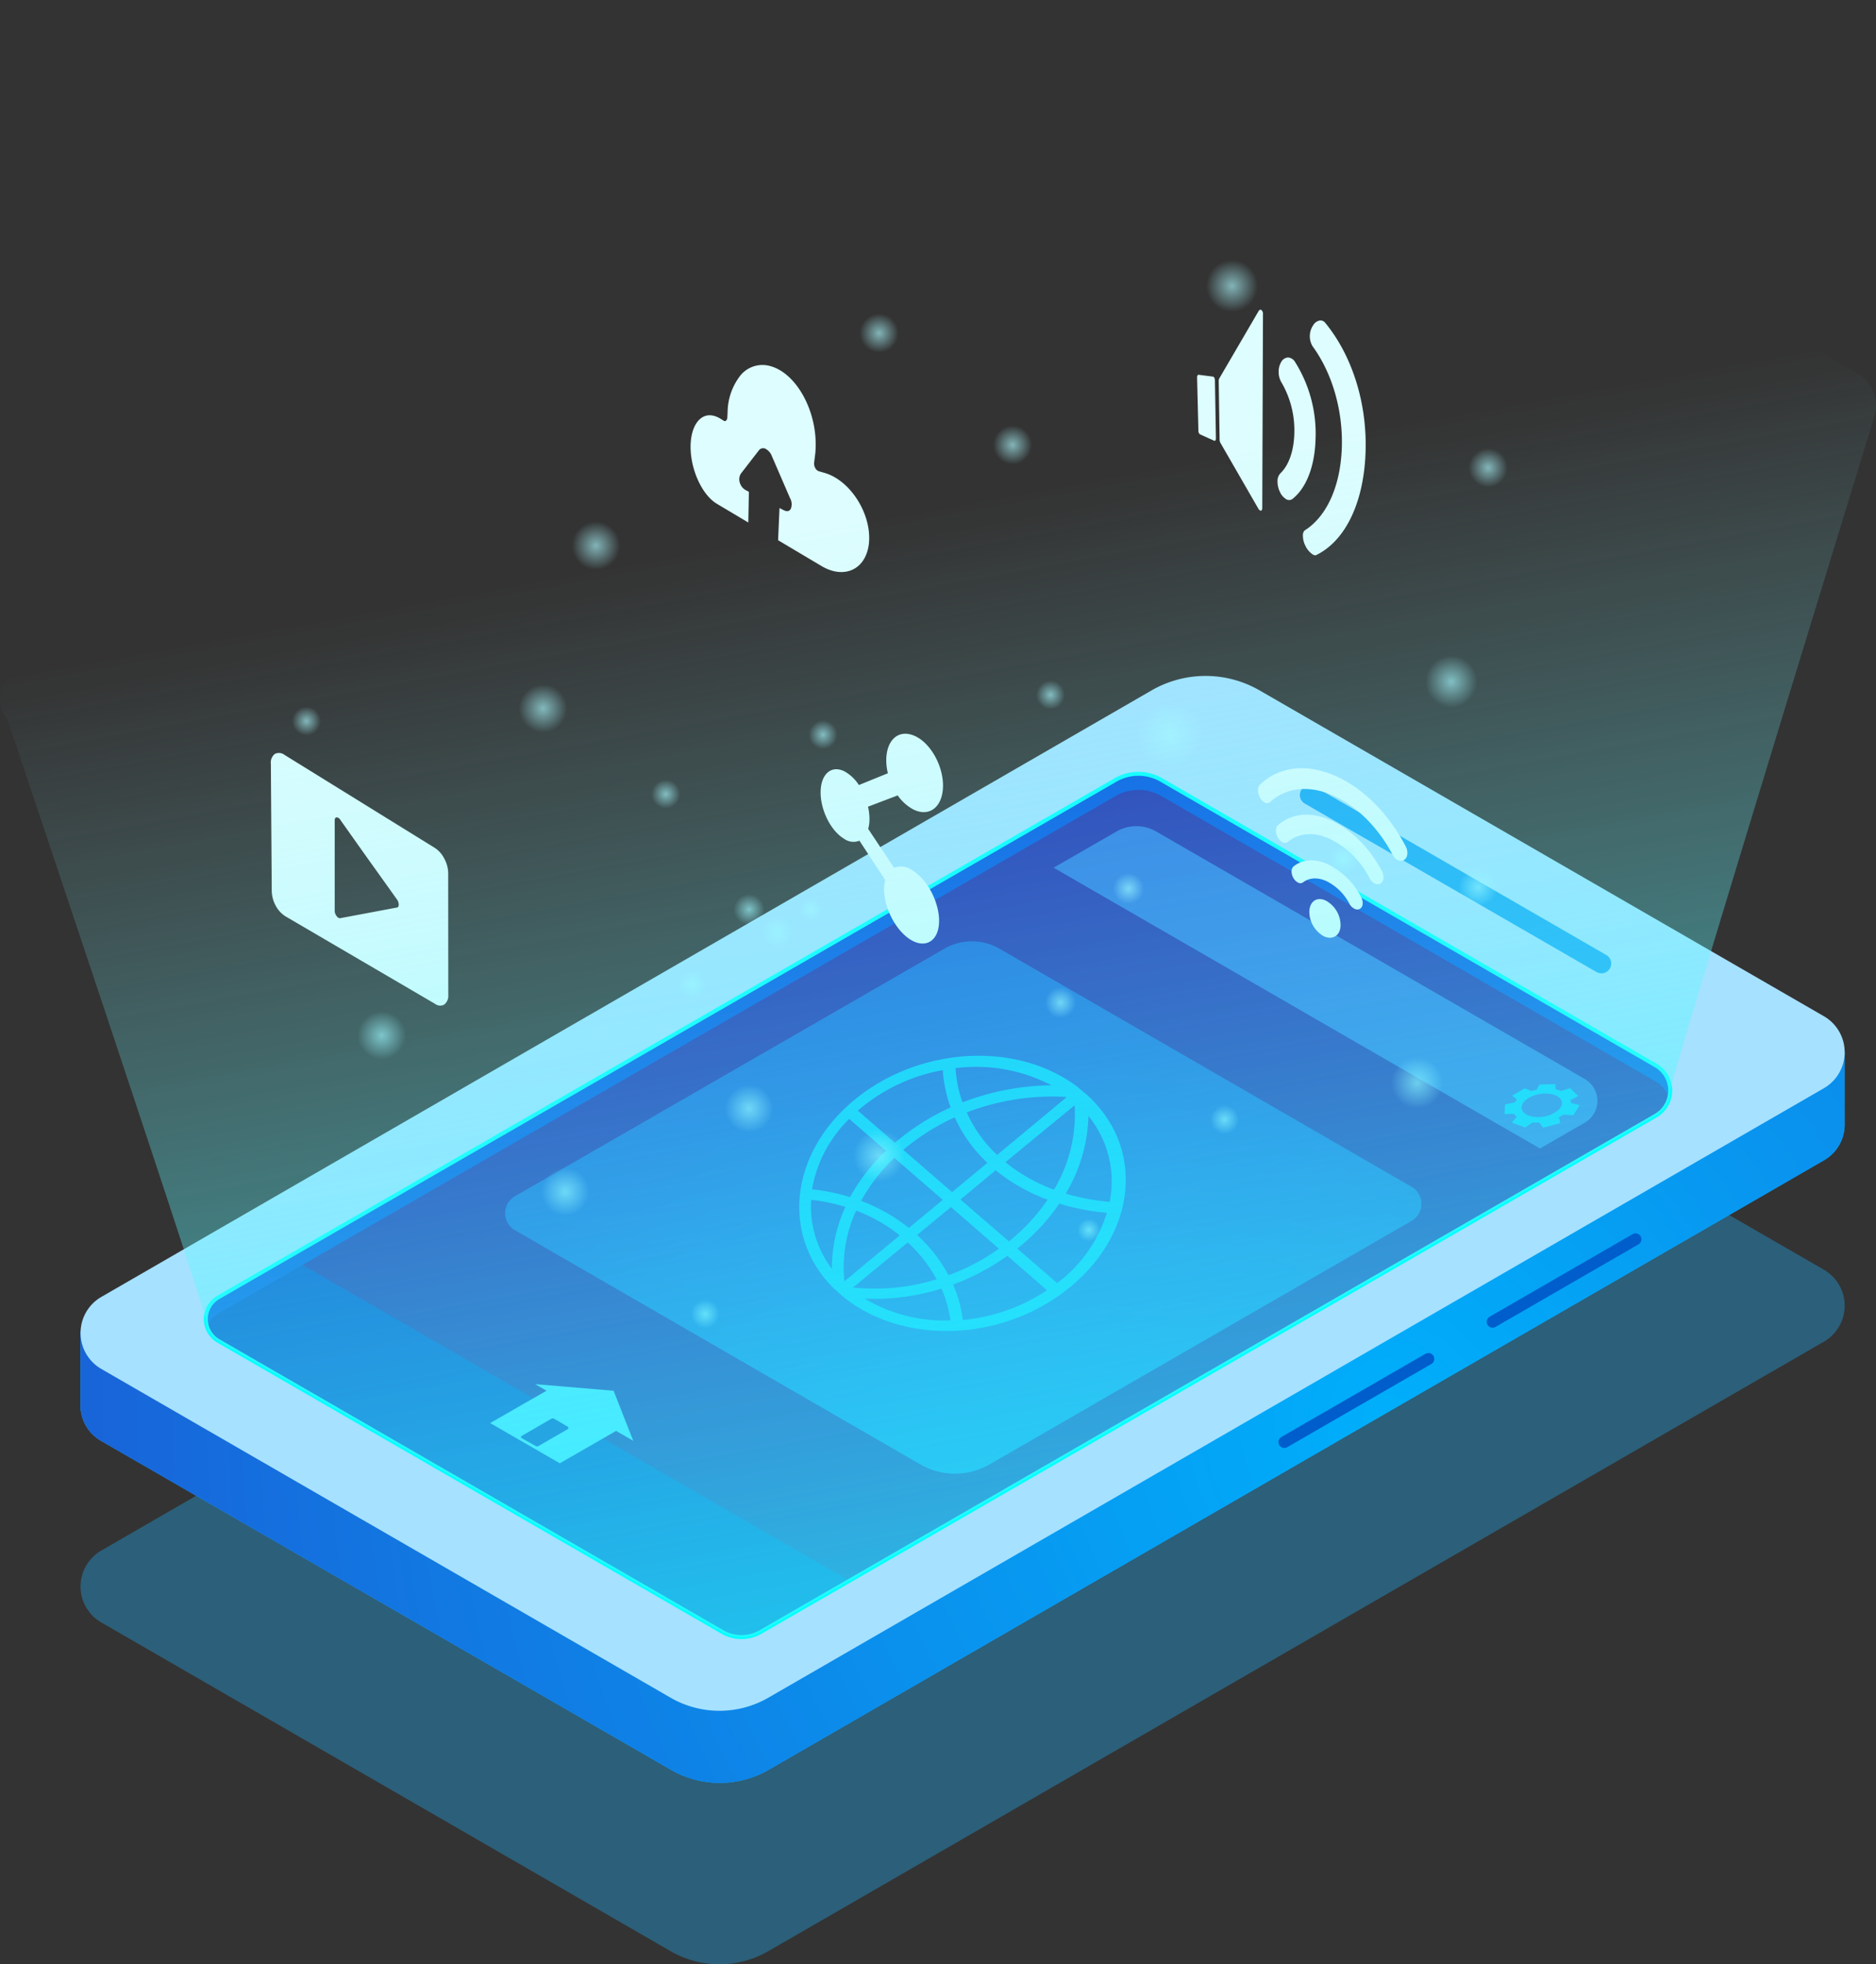 <svg xmlns="http://www.w3.org/2000/svg" xmlns:xlink="http://www.w3.org/1999/xlink" viewBox="0 0 477.58 500"><rect x="0" y="0" width="477.58" height="500" fill="#333333" stroke="none"/><defs><style>.cls-1{isolation:isolate;}.cls-2{fill:#248fc5;opacity:0.48;mix-blend-mode:multiply;}.cls-3{fill:#17a5f4;}.cls-4{fill:url(#Nueva_muestra_de_degradado_5);}.cls-5{fill:#a6e1ff;}.cls-15,.cls-16,.cls-6{fill:none;}.cls-6{stroke:#17a5f4;stroke-width:5px;}.cls-15,.cls-6{stroke-linecap:round;stroke-linejoin:round;}.cls-7{fill:#212cad;}.cls-8{fill:url(#Nueva_muestra_de_degradado_5-2);}.cls-9{fill:#2e74e0;}.cls-10{fill:#0046c7;}.cls-11{fill:#0053e0;}.cls-12{fill:#4adaff;}.cls-13{fill:#0047c2;}.cls-14{fill:#00c6f8;}.cls-15{stroke:#005ecc;stroke-width:3px;}.cls-16{stroke:aqua;stroke-miterlimit:10;}.cls-17{fill:#ddfdfe;}.cls-18{opacity:0.65;}.cls-19{fill:url(#radial-gradient);}.cls-20{fill:url(#radial-gradient-2);}.cls-21{fill:url(#radial-gradient-3);}.cls-22{fill:url(#radial-gradient-4);}.cls-23{fill:url(#radial-gradient-5);}.cls-24{fill:url(#radial-gradient-6);}.cls-25{fill:url(#radial-gradient-7);}.cls-26{fill:url(#radial-gradient-8);}.cls-27{fill:url(#radial-gradient-9);}.cls-28{fill:url(#radial-gradient-10);}.cls-29{fill:url(#radial-gradient-11);}.cls-30{fill:url(#radial-gradient-12);}.cls-31{fill:url(#radial-gradient-13);}.cls-32{fill:url(#radial-gradient-14);}.cls-33{fill:url(#radial-gradient-15);}.cls-34{fill:url(#radial-gradient-16);}.cls-35{fill:url(#radial-gradient-17);}.cls-36{fill:url(#radial-gradient-18);}.cls-37{fill:url(#radial-gradient-19);}.cls-38{fill:url(#radial-gradient-20);}.cls-39{fill:url(#radial-gradient-21);}.cls-40{fill:url(#radial-gradient-22);}.cls-41{fill:url(#radial-gradient-23);}.cls-42{fill:url(#radial-gradient-24);}.cls-43{fill:url(#radial-gradient-25);}.cls-44{fill:url(#radial-gradient-26);}.cls-45{fill:url(#radial-gradient-27);}.cls-46{fill:url(#radial-gradient-28);}.cls-47{fill:url(#Degradado_sin_nombre_237);}</style><radialGradient id="Nueva_muestra_de_degradado_5" cx="357.6" cy="361.45" r="329.58" gradientUnits="userSpaceOnUse"><stop offset="0" stop-color="#00affb"/><stop offset="1" stop-color="#1865d9"/></radialGradient><radialGradient id="Nueva_muestra_de_degradado_5-2" cx="278.86" cy="507.61" r="237.97" xlink:href="#Nueva_muestra_de_degradado_5"/><radialGradient id="radial-gradient" cx="147.79" cy="184.09" r="11.19" gradientTransform="translate(-5.35 -3.76)" gradientUnits="userSpaceOnUse"><stop offset="0" stop-color="#acf9ff"/><stop offset="0.55" stop-color="#acf9ff" stop-opacity="0"/></radialGradient><radialGradient id="radial-gradient-2" cx="153.48" cy="307.13" r="11.19" xlink:href="#radial-gradient"/><radialGradient id="radial-gradient-3" cx="106.75" cy="267.34" r="11.18" xlink:href="#radial-gradient"/><radialGradient id="radial-gradient-4" cx="161.28" cy="142.66" r="11.19" xlink:href="#radial-gradient"/><radialGradient id="radial-gradient-5" cx="200.26" cy="285.94" r="11.19" xlink:href="#radial-gradient"/><radialGradient id="radial-gradient-6" cx="179.05" cy="205.89" r="6.68" xlink:href="#radial-gradient"/><radialGradient id="radial-gradient-7" cx="185.73" cy="254.29" r="6.68" xlink:href="#radial-gradient"/><radialGradient id="radial-gradient-8" cx="321.32" cy="288.74" r="6.68" xlink:href="#radial-gradient"/><radialGradient id="radial-gradient-9" cx="189.07" cy="338.25" r="6.68" xlink:href="#radial-gradient"/><radialGradient id="radial-gradient-10" cx="87.57" cy="187.31" r="6.68" xlink:href="#radial-gradient"/><radialGradient id="radial-gradient-11" cx="307.34" cy="190.77" r="15.13" xlink:href="#radial-gradient"/><radialGradient id="radial-gradient-12" cx="323.21" cy="76.54" r="12.03" xlink:href="#radial-gradient"/><radialGradient id="radial-gradient-13" cx="379.03" cy="177.25" r="12.03" xlink:href="#radial-gradient"/><radialGradient id="radial-gradient-14" cx="267.34" cy="117.02" r="9.03" xlink:href="#radial-gradient"/><radialGradient id="radial-gradient-15" cx="296.84" cy="229.97" r="7.18" xlink:href="#radial-gradient"/><radialGradient id="radial-gradient-16" cx="279.55" cy="258.97" r="7.18" xlink:href="#radial-gradient"/><radialGradient id="radial-gradient-17" cx="233.36" cy="88.56" r="9.03" xlink:href="#radial-gradient"/><radialGradient id="radial-gradient-18" cx="370.35" cy="279.36" r="12.03" xlink:href="#radial-gradient"/><radialGradient id="radial-gradient-19" cx="233.36" cy="297.97" r="12.03" gradientTransform="translate(-9.56 -3.76)" xlink:href="#radial-gradient"/><radialGradient id="radial-gradient-20" cx="385.85" cy="229.61" r="9.03" xlink:href="#radial-gradient"/><radialGradient id="radial-gradient-21" cx="351.59" cy="222.43" r="7.18" xlink:href="#radial-gradient"/><radialGradient id="radial-gradient-22" cx="200.26" cy="235.28" r="7.18" xlink:href="#radial-gradient"/><radialGradient id="radial-gradient-23" cx="216.02" cy="235.28" r="5.31" xlink:href="#radial-gradient"/><radialGradient id="radial-gradient-24" cx="286.73" cy="316.86" r="5.31" xlink:href="#radial-gradient"/><radialGradient id="radial-gradient-25" cx="388.41" cy="122.84" r="9.03" xlink:href="#radial-gradient"/><radialGradient id="radial-gradient-26" cx="219.09" cy="190.77" r="6.68" xlink:href="#radial-gradient"/><radialGradient id="radial-gradient-27" cx="277" cy="180.63" r="6.68" xlink:href="#radial-gradient"/><radialGradient id="radial-gradient-28" cx="207.44" cy="241.05" r="7.18" xlink:href="#radial-gradient"/><linearGradient id="Degradado_sin_nombre_237" x1="210.42" y1="-39.12" x2="319.57" y2="562.6" gradientUnits="userSpaceOnUse"><stop offset="0.28" stop-color="#94f5ff" stop-opacity="0"/><stop offset="0.55" stop-color="#57f9ff" stop-opacity="0.41"/><stop offset="0.77" stop-color="#28fcff" stop-opacity="0.73"/><stop offset="0.92" stop-color="#0bfeff" stop-opacity="0.92"/><stop offset="1" stop-color="aqua"/></linearGradient></defs><g class="cls-1"><g id="OBJECTS"><path class="cls-2" d="M324.89,240.28,468.53,323.2a10.58,10.58,0,0,1,0,18.32L199.82,496.66a24.91,24.91,0,0,1-24.91,0L30,413a10.58,10.58,0,0,1,0-18.32L297.35,240.28A27.54,27.54,0,0,1,324.89,240.28Z" transform="translate(-4.21)"/><path class="cls-3" d="M458.49,270.7l0,.55L324.9,194.11a27.56,27.56,0,0,0-27.55,0l-255,147.21v-5.05L24.7,338.89v18.35a7.48,7.48,0,0,0,0,.82v.36h0A10.45,10.45,0,0,0,30,366.81l145,83.69a24.91,24.91,0,0,0,24.91,0L468.53,295.36a10.49,10.49,0,0,0,5.28-9.16V267.84Z" transform="translate(-4.21)"/><path class="cls-4" d="M458.49,270.7l0,.55L324.9,194.11a27.56,27.56,0,0,0-27.55,0l-255,147.21v-5.05L24.7,338.89v18.35a7.48,7.48,0,0,0,0,.82v.36h0A10.45,10.45,0,0,0,30,366.81l145,83.69a24.91,24.91,0,0,0,24.91,0L468.53,295.36a10.49,10.49,0,0,0,5.28-9.16V267.84Z" transform="translate(-4.21)"/><path class="cls-5" d="M324.89,175.75l143.64,82.93a10.58,10.58,0,0,1,0,18.32L199.82,432.14a24.91,24.91,0,0,1-24.91,0L30,348.46a10.59,10.59,0,0,1,0-18.33L297.35,175.75A27.54,27.54,0,0,1,324.89,175.75Z" transform="translate(-4.21)"/><line class="cls-6" x1="407.67" y1="245.26" x2="333.41" y2="202.38"/><path class="cls-7" d="M299.86,198.54a11.66,11.66,0,0,0-11.68,0L59.82,330.22a6.42,6.42,0,0,0,0,11.12l128.32,74.09a9.71,9.71,0,0,0,9.67,0L425.69,284a7.39,7.39,0,0,0,0-12.81Z" transform="translate(-4.21)"/><path class="cls-8" d="M256.13,372.76l107.45-62a5,5,0,0,0,0-8.65L258.67,241.5a14.06,14.06,0,0,0-14.07,0l-109.3,63a5,5,0,0,0,0,8.65L238.5,372.76A17.63,17.63,0,0,0,256.13,372.76Z" transform="translate(-4.21)"/><path class="cls-9" d="M396.25,292.35l11.41-6.58a6.41,6.41,0,0,0,0-11.11l-109.11-63a10.11,10.11,0,0,0-10.12,0l-16,9.21Z" transform="translate(-4.21)"/><path class="cls-10" d="M77.53,319.86,59.82,330.22a6.42,6.42,0,0,0,0,11.12l128.32,74.09a9.71,9.71,0,0,0,9.67,0l22.51-13.13Z" transform="translate(-4.21)"/><path class="cls-11" d="M59.82,334.32,288.18,202.64a11.66,11.66,0,0,1,11.68,0l125.83,72.64a7.33,7.33,0,0,1,3.41,4.36,7.37,7.37,0,0,0-3.41-8.45L299.86,198.54a11.66,11.66,0,0,0-11.68,0L59.82,330.22A6.38,6.38,0,0,0,57,337.83,6.3,6.3,0,0,1,59.82,334.32Z" transform="translate(-4.21)"/><polygon class="cls-12" points="124.78 362.24 142.51 372.47 156.84 364.24 154.24 355.51 139.11 354.01 124.78 362.24"/><polygon class="cls-12" points="156.21 354.01 136.22 352.33 161.21 366.76 156.21 354.01"/><path class="cls-13" d="M141.26,368.1l7.48-4.31a.37.37,0,0,0,0-.63l-3.42-2a.81.81,0,0,0-.8,0L137,365.53a.3.3,0,0,0,0,.53l3.54,2A.77.77,0,0,0,141.26,368.1Z" transform="translate(-4.21)"/><path class="cls-14" d="M402.23,283.73l2.51.15,1.62-2.58-2.21-.53A2.5,2.5,0,0,0,404,280l2-1L403.91,277l-2.3.7-.52-.19c-.29-.08-.58-.16-.89-.22l0-1.33-4.07.08-.75,1.34a13,13,0,0,0-1.26.34l-1.76-.68-3.19,1.84,1.21,1a4.82,4.82,0,0,0-.58.74l-2.42.49-.16,2.47,2.45-.07a3.67,3.67,0,0,0,.67.78l-1.3,1.45,3.45,1.27,1.86-1.29a11.88,11.88,0,0,0,1.69,0l1,1.34,4.4-1.19-.41-1.49A8.86,8.86,0,0,0,402.23,283.73Zm-8.78.27c-2.2-.8-2.5-2.62-.74-4.07a8.31,8.31,0,0,1,7.05-1.28c2.26.72,2.78,2.53,1.05,4A8.11,8.11,0,0,1,393.45,284Z" transform="translate(-4.21)"/><path class="cls-14" d="M216.34,327.83l2.49,2.23c14.72,12,39.3,11.74,56.5-1.4,18-13.75,20.78-35.94,5.76-49.82l-2.77-2.33h0c-16.26-12.06-41.82-9.73-57.87,4.56C205.05,294.73,203.47,315,216.34,327.83Zm-5.63-22.42a45.34,45.34,0,0,1,8.72,1.81A36.77,36.77,0,0,0,216,323,26.42,26.42,0,0,1,210.71,305.41Zm8.46,20.74a34.43,34.43,0,0,1,3-18,41.7,41.7,0,0,1,11.1,6.31Zm16.42-13.59a44.8,44.8,0,0,0-12.17-6.88,45,45,0,0,1,8.48-10.94l12.31,10.68Zm11-9.11-12.43-10.76a55.81,55.81,0,0,1,13.1-8.27A36.53,36.53,0,0,0,255.58,296Zm-22.26,27.11A57.13,57.13,0,0,0,243.88,328a31.28,31.28,0,0,1,2.3,8.12A39.78,39.78,0,0,1,224.34,330.56Zm25,5.42a33.14,33.14,0,0,0-2.49-9,58.85,58.85,0,0,0,13.82-7.31l10.09,8.76A46.32,46.32,0,0,1,249.35,336ZM286,308.71a35.6,35.6,0,0,1-12.67,17.9l-10.15-8.79a52.24,52.24,0,0,0,10.7-11.43A59,59,0,0,0,286,308.71Zm.68-2.78a55.39,55.39,0,0,1-11.16-2.1,40.49,40.49,0,0,0,5.78-19.76A26.4,26.4,0,0,1,286.71,305.93Zm-8.9-24.58a37.32,37.32,0,0,1-5.26,21.48,43,43,0,0,1-12.36-7Zm-20.1,16.54a45.89,45.89,0,0,0,13.22,7.49A49,49,0,0,1,261.05,316l-12.33-10.66Zm-11.38,9.37,12.2,10.59a54.86,54.86,0,0,1-12.82,6.78,38.07,38.07,0,0,0-8-10.27Zm-11,9a35.56,35.56,0,0,1,7.35,9.39,54.11,54.11,0,0,1-21.3,2.09Zm40.47-37L258.05,294a34.13,34.13,0,0,1-7.74-10.83A60.38,60.38,0,0,1,275.84,279.24Zm-3.94-3a64.51,64.51,0,0,0-22.59,4.35,32.66,32.66,0,0,1-1.78-8.71A41.32,41.32,0,0,1,271.9,276.27Zm-27.62-3.88a35.31,35.31,0,0,0,2,9.51,59.66,59.66,0,0,0-14.18,9l-9.44-8.18A45.21,45.21,0,0,1,244.28,272.39Zm-23.85,12.4,9.39,8.14a48.17,48.17,0,0,0-9.15,11.81,49.31,49.31,0,0,0-9.68-2A33,33,0,0,1,220.43,284.79Z" transform="translate(-4.21)"/><line class="cls-15" x1="363.64" y1="345.9" x2="326.95" y2="367.08"/><line class="cls-15" x1="416.37" y1="315.45" x2="379.98" y2="336.46"/><path class="cls-16" d="M299.86,198.54a11.66,11.66,0,0,0-11.68,0L59.82,330.22a6.42,6.42,0,0,0,0,11.12l128.32,74.09a9.71,9.71,0,0,0,9.67,0L425.69,284a7.39,7.39,0,0,0,0-12.81Z" transform="translate(-4.21)"/><path class="cls-17" d="M118.31,222.14a8,8,0,0,0-1-3.58h0a7,7,0,0,0-2.33-2.68L76.65,192.16a2.33,2.33,0,0,0-2.49-.24,2.81,2.81,0,0,0-1,2.48l.23,32.44a8.16,8.16,0,0,0,1,3.69,7.13,7.13,0,0,0,2.49,2.72l38.14,22.31a2.09,2.09,0,0,0,2.31.13,2.83,2.83,0,0,0,1-2.41Zm-13,8.86-14.48,2.72a.67.67,0,0,1-.48-.11,1.47,1.47,0,0,1-.45-.42,2.19,2.19,0,0,1-.48-1.29l0-23.12c0-.42.18-.7.48-.72a1.17,1.17,0,0,1,.93.61L96.73,217h0l8.57,12a2.27,2.27,0,0,1,.42,1.23C105.72,230.68,105.56,231,105.29,231Z" transform="translate(-4.21)"/><path class="cls-17" d="M236.64,206c4,2.08,7.47-.42,7.63-5.67s-3.12-11.19-7.19-13-7.16.94-7.25,6a14,14,0,0,0,.41,3.5l-7.38,3a10.42,10.42,0,0,0-3.59-3.44c-3.41-1.76-6.13.63-6.15,5.27s2.63,9.88,6,11.86A4.06,4.06,0,0,0,223,214l6.56,10a8.82,8.82,0,0,0-.29,2.16c-.08,4.75,2.84,10.52,6.61,12.95s7.24.59,7.39-4.38-3-11-7-13.31a4.77,4.77,0,0,0-4.46-.53l-6.58-9.9a9.09,9.09,0,0,0,.32-2.39,13.59,13.59,0,0,0-.37-3.26l7.56-2.87A11.47,11.47,0,0,0,236.64,206Z" transform="translate(-4.21)"/><path class="cls-17" d="M213.41,144.12l-11.12-6.61.36-8.19,1,.51c1.22.64,1.72,0,1.88-.32a3.2,3.2,0,0,0-.22-2.76l-4.58-10.59a3.54,3.54,0,0,0-1.67-1.94,1.36,1.36,0,0,0-1.7.47l-4.51,5.83a2.65,2.65,0,0,0-.33,2.23,3.17,3.17,0,0,0,1.51,2l.83.44-.15,7.81-7.92-4.71-.14-.09c-3.61-2.17-6.49-8.32-6.63-14-.15-5.91,2.67-9.69,6.54-8.15a6.8,6.8,0,0,1,1,.49l.85.53a.52.52,0,0,0,.64,0,1.16,1.16,0,0,0,.32-.83l.07-1.38a15.43,15.43,0,0,1,3.19-9.2,7.22,7.22,0,0,1,7.54-2.51c6.81,1.73,12.32,11.75,11.64,21.63,0,.38-.07.78-.12,1.18l-.22,1.79a2.35,2.35,0,0,0,.28,1.38,1.63,1.63,0,0,0,.94.83l1.45.42c.4.12.8.26,1.19.42,6.16,2.6,10.89,10.78,10.06,17.74C224.54,145.12,219,147.42,213.41,144.12Z" transform="translate(-4.21)"/><path class="cls-17" d="M337.53,232a7.21,7.21,0,0,0,3.7,6.33c2.16,1,4.07-.09,4.25-2.56a7.18,7.18,0,0,0-3.75-6.52C339.5,228.17,337.62,229.42,337.53,232Z" transform="translate(-4.21)"/><path class="cls-17" d="M343.49,197.22c-7.21-2.94-13.82-1.94-18.53,2.52a2,2,0,0,0-.49,1.47,4,4,0,0,0,.55,1.9,2.83,2.83,0,0,0,1.25,1.21h0a1.14,1.14,0,0,0,1.26-.16c4-3.64,9.62-4.36,15.66-1.84s11.77,8.08,15.59,15.34a2.91,2.91,0,0,0,1.36,1.33,1.56,1.56,0,0,0,1.49-.07,1.88,1.88,0,0,0,.83-1.41,3.33,3.33,0,0,0-.36-2C357.59,206.84,350.89,200.24,343.49,197.22Z" transform="translate(-4.21)"/><path class="cls-17" d="M354.24,224.92a1.5,1.5,0,0,0,1.4,0c.86-.52,1-1.94.39-3.17-3.24-6.09-8-10.75-13.17-13s-9.87-1.68-13.32,1.3c-.69.6-.68,2,0,3.19s1.81,1.64,2.5,1.07c2.77-2.28,6.53-2.61,10.55-.85a22.57,22.57,0,0,1,10.33,10.18A2.91,2.91,0,0,0,354.24,224.92Z" transform="translate(-4.21)"/><path class="cls-17" d="M349.09,231.35a1.41,1.41,0,0,0,1.31,0,1.5,1.5,0,0,0,.7-1.2,3,3,0,0,0-.37-1.75,18.86,18.86,0,0,0-8.49-8.41c-3.32-1.49-6.42-1.27-8.72.55a1.61,1.61,0,0,0-.51,1.29,3.45,3.45,0,0,0,.5,1.72,2.89,2.89,0,0,0,1.18,1.13h0a1.16,1.16,0,0,0,1.24-.08c1.61-1.21,3.75-1.33,6-.29a13.2,13.2,0,0,1,5.82,5.77A2.94,2.94,0,0,0,349.09,231.35Z" transform="translate(-4.21)"/><path class="cls-17" d="M313.75,111.52l-.25-14.65c0-.5-.21-.93-.45-1l-3.75-.48c-.2,0-.36.32-.34.78l.33,13.38a1.16,1.16,0,0,0,.38,1l3.67,1.65C313.57,112.29,313.76,112,313.75,111.52Z" transform="translate(-4.21)"/><path class="cls-17" d="M324.6,79.21l-10,17.13a1.36,1.36,0,0,0-.14.67l.23,14.92a1.77,1.77,0,0,0,.21.81l9.67,16.77a1.13,1.13,0,0,0,.35.39.37.37,0,0,0,.29.08c.21,0,.34-.3.34-.67l.18-49.4a1.19,1.19,0,0,0-.41-1C325.08,78.74,324.8,78.87,324.6,79.21Z" transform="translate(-4.21)"/><path class="cls-17" d="M339.1,141.35a1.41,1.41,0,0,1-.85-.32,5.33,5.33,0,0,1-1.72-2.1,5.59,5.59,0,0,1-.63-2.62,1.62,1.62,0,0,1,.45-1.29c5.55-3.51,8.95-11,9.42-20.34.49-9.75-2.32-19.59-7.41-26.53a5,5,0,0,1,.17-5.39,2.48,2.48,0,0,1,1.85-1.21,1.68,1.68,0,0,1,1.27.71c7.16,8.78,11,21.62,10.1,34.73-.82,11.84-5.35,20.86-12.54,24.34Z" transform="translate(-4.21)"/><path class="cls-17" d="M329.43,122.58a6,6,0,0,0,.59,2.59,4.23,4.23,0,0,0,1.58,1.88l0,0a1.43,1.43,0,0,0,1.66-.06c3.48-2.76,5.67-8.24,5.86-15.3a34.27,34.27,0,0,0-5.25-19.6A2.25,2.25,0,0,0,332.11,91a2.13,2.13,0,0,0-1.72,1.11,4.73,4.73,0,0,0-.67,2.57,5.09,5.09,0,0,0,.69,2.62,24.1,24.1,0,0,1,3.3,12.83c-.08,4.6-1.39,8.31-3.57,10.37A2.94,2.94,0,0,0,329.43,122.58Z" transform="translate(-4.21)"/><g class="cls-18"><path class="cls-19" d="M154.09,180.57a11.22,11.22,0,1,1-11.22-11.2A11.22,11.22,0,0,1,154.09,180.57Z" transform="translate(-4.21)"/><path class="cls-20" d="M159.79,303.77a11.22,11.22,0,1,1-11.22-11.2A11.21,11.21,0,0,1,159.79,303.77Z" transform="translate(-4.21)"/><path class="cls-21" d="M112.93,263.93a11.22,11.22,0,1,1-11.22-11.2A11.21,11.21,0,0,1,112.93,263.93Z" transform="translate(-4.21)"/><path class="cls-22" d="M167.62,139.09a11.22,11.22,0,1,1-11.22-11.2A11.21,11.21,0,0,1,167.62,139.09Z" transform="translate(-4.21)"/><path class="cls-23" d="M206.71,282.55a11.22,11.22,0,1,1-11.22-11.2A11.21,11.21,0,0,1,206.71,282.55Z" transform="translate(-4.21)"/><path class="cls-24" d="M180.92,202.4a6.7,6.7,0,1,1-6.7-6.69A6.69,6.69,0,0,1,180.92,202.4Z" transform="translate(-4.21)"/><path class="cls-25" d="M187.62,250.87a6.7,6.7,0,1,1-6.7-6.69A6.7,6.7,0,0,1,187.62,250.87Z" transform="translate(-4.21)"/><path class="cls-26" d="M323.6,285.35a6.7,6.7,0,1,1-6.7-6.69A6.69,6.69,0,0,1,323.6,285.35Z" transform="translate(-4.21)"/><path class="cls-27" d="M191,334.93a6.7,6.7,0,1,1-6.7-6.69A6.69,6.69,0,0,1,191,334.93Z" transform="translate(-4.21)"/><path class="cls-28" d="M89.18,183.79a6.7,6.7,0,1,1-6.7-6.69A6.69,6.69,0,0,1,89.18,183.79Z" transform="translate(-4.21)"/><path class="cls-29" d="M318.05,187.26a15.17,15.17,0,1,1-15.17-15.15A15.15,15.15,0,0,1,318.05,187.26Z" transform="translate(-4.21)"/><path class="cls-30" d="M330.87,72.88a12.07,12.07,0,1,1-12.06-12A12.05,12.05,0,0,1,330.87,72.88Z" transform="translate(-4.21)"/><path class="cls-31" d="M386.85,173.72a12.07,12.07,0,1,1-12.07-12A12.05,12.05,0,0,1,386.85,173.72Z" transform="translate(-4.21)"/><path class="cls-32" d="M271.83,113.42a9.06,9.06,0,1,1-9.06-9A9,9,0,0,1,271.83,113.42Z" transform="translate(-4.21)"/><path class="cls-33" d="M299.56,226.51a7.2,7.2,0,1,1-7.2-7.19A7.19,7.19,0,0,1,299.56,226.51Z" transform="translate(-4.21)"/><path class="cls-34" d="M282.22,255.55a7.21,7.21,0,1,1-7.21-7.2A7.2,7.2,0,0,1,282.22,255.55Z" transform="translate(-4.21)"/><path class="cls-35" d="M237.75,84.92a9.06,9.06,0,1,1-9.06-9A9,9,0,0,1,237.75,84.92Z" transform="translate(-4.21)"/><path class="cls-36" d="M378.14,276a12.06,12.06,0,1,1-12.06-12A12.05,12.05,0,0,1,378.14,276Z" transform="translate(-4.21)"/><ellipse class="cls-37" cx="224.49" cy="294.6" rx="12.06" ry="12.04"/><path class="cls-38" d="M390.68,226.15a9.06,9.06,0,1,1-9.06-9A9,9,0,0,1,390.68,226.15Z" transform="translate(-4.21)"/><path class="cls-39" d="M354.47,219a7.21,7.21,0,1,1-7.21-7.19A7.2,7.2,0,0,1,354.47,219Z" transform="translate(-4.21)"/><path class="cls-40" d="M202.69,231.83a7.2,7.2,0,1,1-7.2-7.19A7.19,7.19,0,0,1,202.69,231.83Z" transform="translate(-4.21)"/><path class="cls-41" d="M216.63,231.83a5.33,5.33,0,1,1-5.33-5.32A5.32,5.32,0,0,1,216.63,231.83Z" transform="translate(-4.21)"/><path class="cls-42" d="M287.54,313.52a5.33,5.33,0,1,1-5.32-5.32A5.32,5.32,0,0,1,287.54,313.52Z" transform="translate(-4.21)"/><path class="cls-43" d="M393.25,119.24a9.06,9.06,0,1,1-9.06-9A9.06,9.06,0,0,1,393.25,119.24Z" transform="translate(-4.21)"/><path class="cls-44" d="M221.08,187.26a6.7,6.7,0,1,1-6.7-6.69A6.7,6.7,0,0,1,221.08,187.26Z" transform="translate(-4.21)"/><path class="cls-45" d="M279.16,177.1a6.7,6.7,0,1,1-6.7-6.69A6.69,6.69,0,0,1,279.16,177.1Z" transform="translate(-4.21)"/><path class="cls-46" d="M209.9,237.6a7.21,7.21,0,1,1-7.21-7.19A7.2,7.2,0,0,1,209.9,237.6Z" transform="translate(-4.21)"/></g><path class="cls-47" d="M481.54,105.49h0a9.45,9.45,0,0,0-4.48-10.41L315.85,2a15,15,0,0,0-15,0L8.31,170.71a8.24,8.24,0,0,0-2.22,12.37c9.34,27.85,50.52,150.78,50.52,152.7a6.36,6.36,0,0,0,3.21,5.56l128.32,74.09a9.71,9.71,0,0,0,9.67,0L425.69,284a7.32,7.32,0,0,0,3.7-6.41c0-2.36,47.06-155.53,51.77-170.85a10.68,10.68,0,0,0,.37-1.22Z" transform="translate(-4.21)"/></g></g></svg>